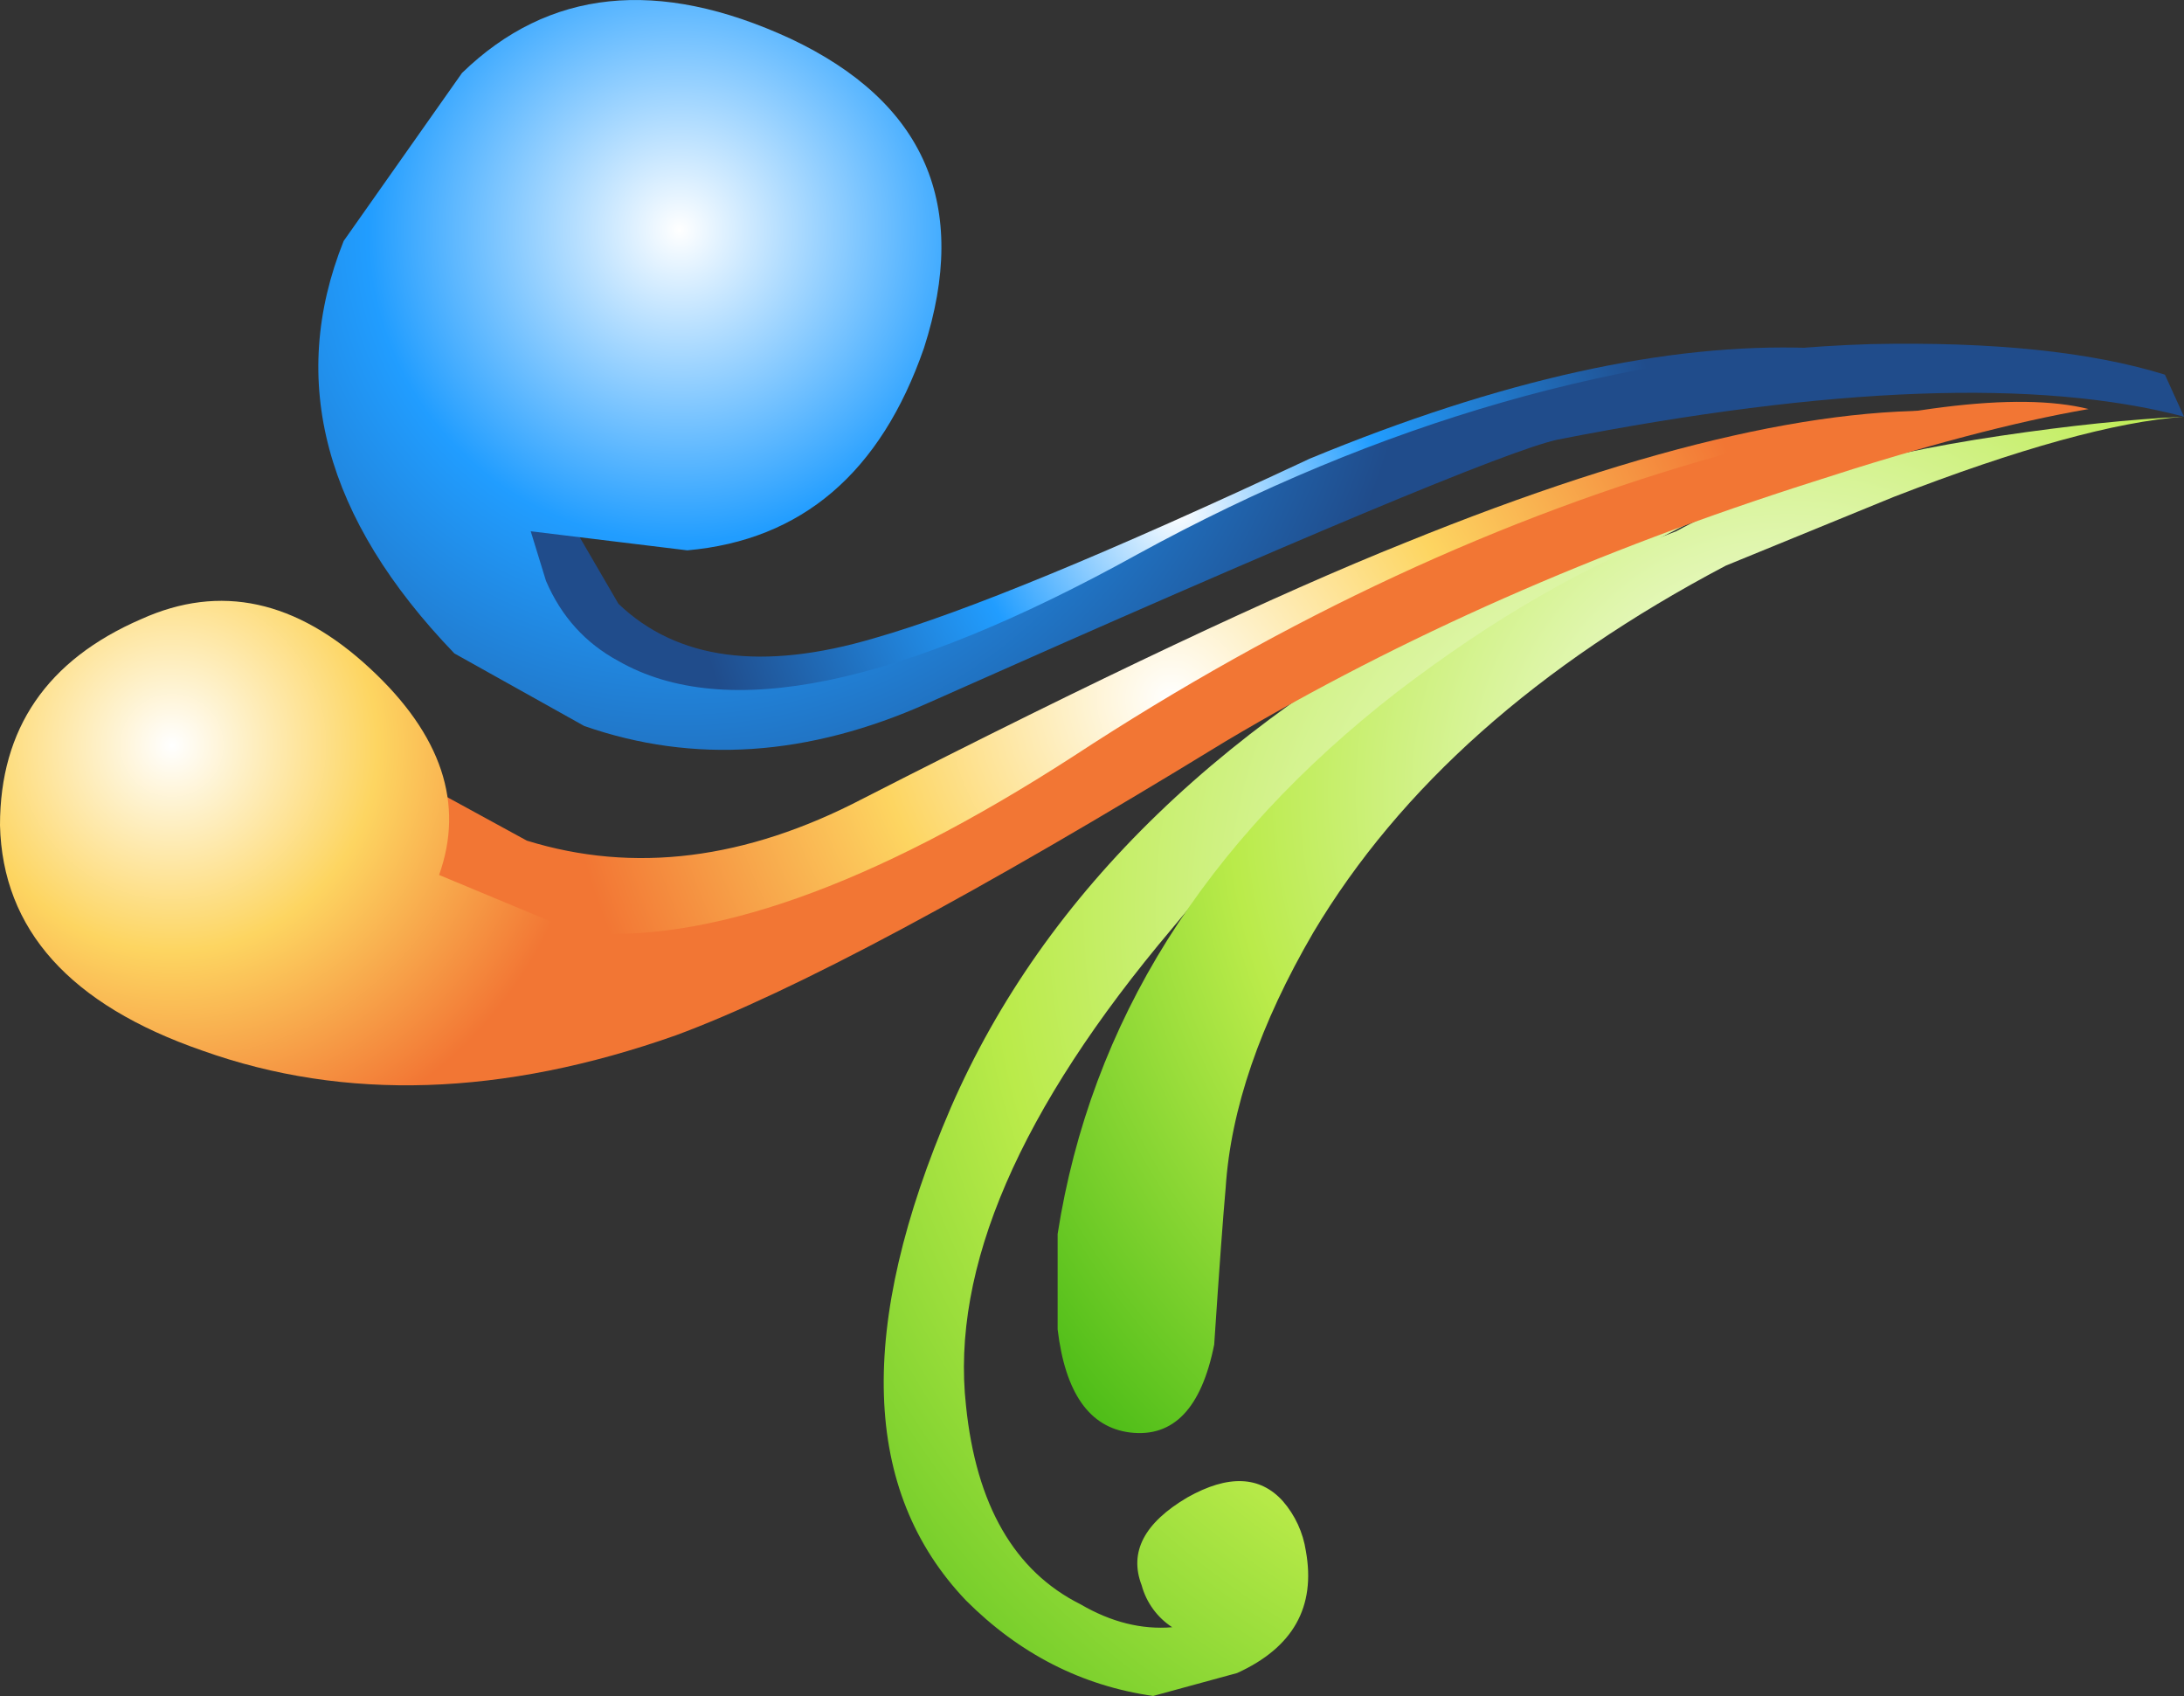<?xml version="1.0" encoding="iso-8859-1"?>
<!-- Generator: Adobe Illustrator 20.1.0, SVG Export Plug-In . SVG Version: 6.00 Build 0)  -->
<svg version="1.0" id="Layer_1" xmlns="http://www.w3.org/2000/svg" xmlns:xlink="http://www.w3.org/1999/xlink" x="0px" y="0px"
	 viewBox="0 0 968.17 751.7" enable-background="new 0 0 968.17 751.7" xml:space="preserve">
<rect x="0" y="0" width="968.17" height="751.7" fill="#333333" stroke="none"/>
<title>newyears2_0008</title>
<radialGradient id="SVGID_1_" cx="603.598" cy="362.609" r="18.84" gradientTransform="matrix(33.432 -5.301 -5.301 -33.432 -17497.822 15725.429)" gradientUnits="userSpaceOnUse">
	<stop  offset="0" style="stop-color:#FFFFFF"/>
	<stop  offset="0.5" style="stop-color:#BAEB4A"/>
	<stop  offset="1" style="stop-color:#1BA700"/>
</radialGradient>
<path fill="url(#SVGID_1_)" d="M663.5,257.46C543.893,317.26,463.213,395.107,421.46,491c-41.753,97.04-39.497,169.823,6.77,218.35
	c23.693,23.693,51.34,37.8,82.94,42.32l37.24-10.16c24.827-11.287,34.983-29.34,30.47-54.16c-1.243-8.145-4.765-15.772-10.16-22
	c-10.153-11.287-24.26-11.85-42.32-1.69c-19.18,11.287-25.95,24.263-20.31,38.93c2.079,7.656,6.897,14.282,13.54,18.62
	c-13.54,1.127-27.08-2.26-40.62-10.16c-29.333-14.667-46.26-44-50.78-88c-6.773-60.933,23.693-131.46,91.4-211.58
	c76.733-93.66,179.983-165.327,309.75-215C778.6,207.79,723.307,228.12,663.5,257.46z"/>
<radialGradient id="SVGID_2_" cx="603.598" cy="362.61" r="14.59" gradientTransform="matrix(33.431 -5.307 -5.307 -33.431 -17461.856 15676.951)" gradientUnits="userSpaceOnUse">
	<stop  offset="0" style="stop-color:#FFFFFF"/>
	<stop  offset="0.5" style="stop-color:#BAEB4A"/>
	<stop  offset="1" style="stop-color:#1BA700"/>
</radialGradient>
<path fill="url(#SVGID_2_)" d="M886.93,193.14c-60.933,9.027-108.89,23.133-143.87,42.32c-39.493,14.667-80.68,38.363-123.56,71.09
	c-85.76,66.573-135.977,146.687-150.65,240.34v42.32c3.387,28.213,14.107,43.447,32.16,45.7c19.18,2.26,31.593-10.717,37.24-38.93
	c2.26-33.853,3.953-56.987,5.08-69.4c2.253-34.98,15.23-72.78,38.93-113.4c38.367-64.32,99.3-118.483,182.8-162.49l74.47-30.47
	c55.293-21.44,98.173-33.287,128.64-35.54C944.477,185.807,917.397,188.627,886.93,193.14z"/>
<radialGradient id="SVGID_3_" cx="603.578" cy="362.594" r="6.44" gradientTransform="matrix(33.438 -5.266 -5.266 -33.438 -17751.041 15528.886)" gradientUnits="userSpaceOnUse">
	<stop  offset="0" style="stop-color:#FFFFFF"/>
	<stop  offset="0.42" style="stop-color:#219DFF"/>
	<stop  offset="1" style="stop-color:#204C8B"/>
</radialGradient>
<path fill="url(#SVGID_3_)" d="M707.51,183c41.753-7.9,78.99-13.543,111.71-16.93l-16.92-11.86
	c-63.193-2.253-137.103,14.11-221.73,49.09c-89.147,41.753-153.48,68.27-193,79.55c-49.647,14.667-87.447,9.59-113.4-15.23
	L250.51,227L215,213.45C224,281.15,261.79,315,328.37,315c56.42,1.133,117.917-19.177,184.49-60.93
	C559.127,224.73,624.01,201.04,707.51,183z"/>
<radialGradient id="SVGID_4_" cx="603.598" cy="362.609" r="9.73" gradientTransform="matrix(33.43 -5.3 -5.3 -33.43 -17955.371 15422.98)" gradientUnits="userSpaceOnUse">
	<stop  offset="0" style="stop-color:#FFFFFF"/>
	<stop  offset="0.42" style="stop-color:#219DFF"/>
	<stop  offset="1" style="stop-color:#204C8B"/>
</radialGradient>
<path fill="url(#SVGID_4_)" d="M968.17,184.67l-8.46-18.62c-32.727-10.153-76.17-14.667-130.33-13.54
	c-109.453,3.387-217.787,34.417-325,93.09C398.32,304.28,321.593,320.08,274.2,293c-14.667-7.9-25.387-19.747-32.16-35.54l-6.77-22
	l69.4,8.46c50.78-4.513,85.76-34.417,104.94-89.71c20.313-63.193,0.567-108.893-59.24-137.1
	C291.703-9.97,243.183-4.893,204.81,32.34l-52.47,74.47c-24.827,62.06-8.463,122.993,49.09,182.8L259,321.77
	c48.52,16.927,99.3,13.54,152.34-10.16c164.747-73.333,257.84-112.263,279.28-116.79C811.34,171.127,903.857,167.743,968.17,184.67z
	"/>
<radialGradient id="SVGID_5_" cx="603.6" cy="362.609" r="7.983" gradientTransform="matrix(33.432 -5.301 -5.301 -33.432 -17737.981 15632.059)" gradientUnits="userSpaceOnUse">
	<stop  offset="0" style="stop-color:#FFFFFF"/>
	<stop  offset="0.49" style="stop-color:#FDD561"/>
	<stop  offset="1" style="stop-color:#F27634"/>
</radialGradient>
<path fill="url(#SVGID_5_)" d="M177.72,342.09c-6.898,3.477-13.186,8.049-18.62,13.54c-10.153,12.413-10.153,27.08,0,44
	c13.54,24.827,49.65,34.417,108.33,28.77c67.707-5.64,139.373-33.287,215-82.94c68.833-46.267,155.72-86.89,260.66-121.87
	c51.887-18.047,97.013-31.577,135.38-40.59c-62.06-5.64-147.253,13.543-255.58,57.55c-56.42,22.567-136.537,60.37-240.35,113.41
	c-51.907,27.08-101.573,33.287-149,18.62L177.72,342.09z"/>
<radialGradient id="SVGID_6_" cx="603.609" cy="362.611" r="5.49" gradientTransform="matrix(33.431 -5.313 -5.313 -33.431 -18176.291 15659.754)" gradientUnits="userSpaceOnUse">
	<stop  offset="0" style="stop-color:#FFFFFF"/>
	<stop  offset="0.49" style="stop-color:#FDD561"/>
	<stop  offset="1" style="stop-color:#F27634"/>
</radialGradient>
<path fill="url(#SVGID_6_)" d="M194.65,387.79c11.287-31.593,1.13-62.06-30.47-91.4c-32.727-30.467-66.58-37.8-101.56-22
	C20.873,292.437,0,322.9,0,365.78c1.127,46.267,31.03,79.553,89.71,99.86c63.193,22.567,133.153,20.31,209.88-6.77
	c51.907-19.18,133.153-62.623,243.74-130.33c77.86-46.26,164.75-84.623,260.67-115.09c48.52-15.8,89.143-26.52,121.87-32.16
	c-31.593-7.9-85.757-1.13-162.49,20.31c-97.053,27.08-192.973,71.653-287.76,133.72c-89.147,57.547-162.48,83.5-220,77.86
	L194.65,387.79z"/>
</svg>
